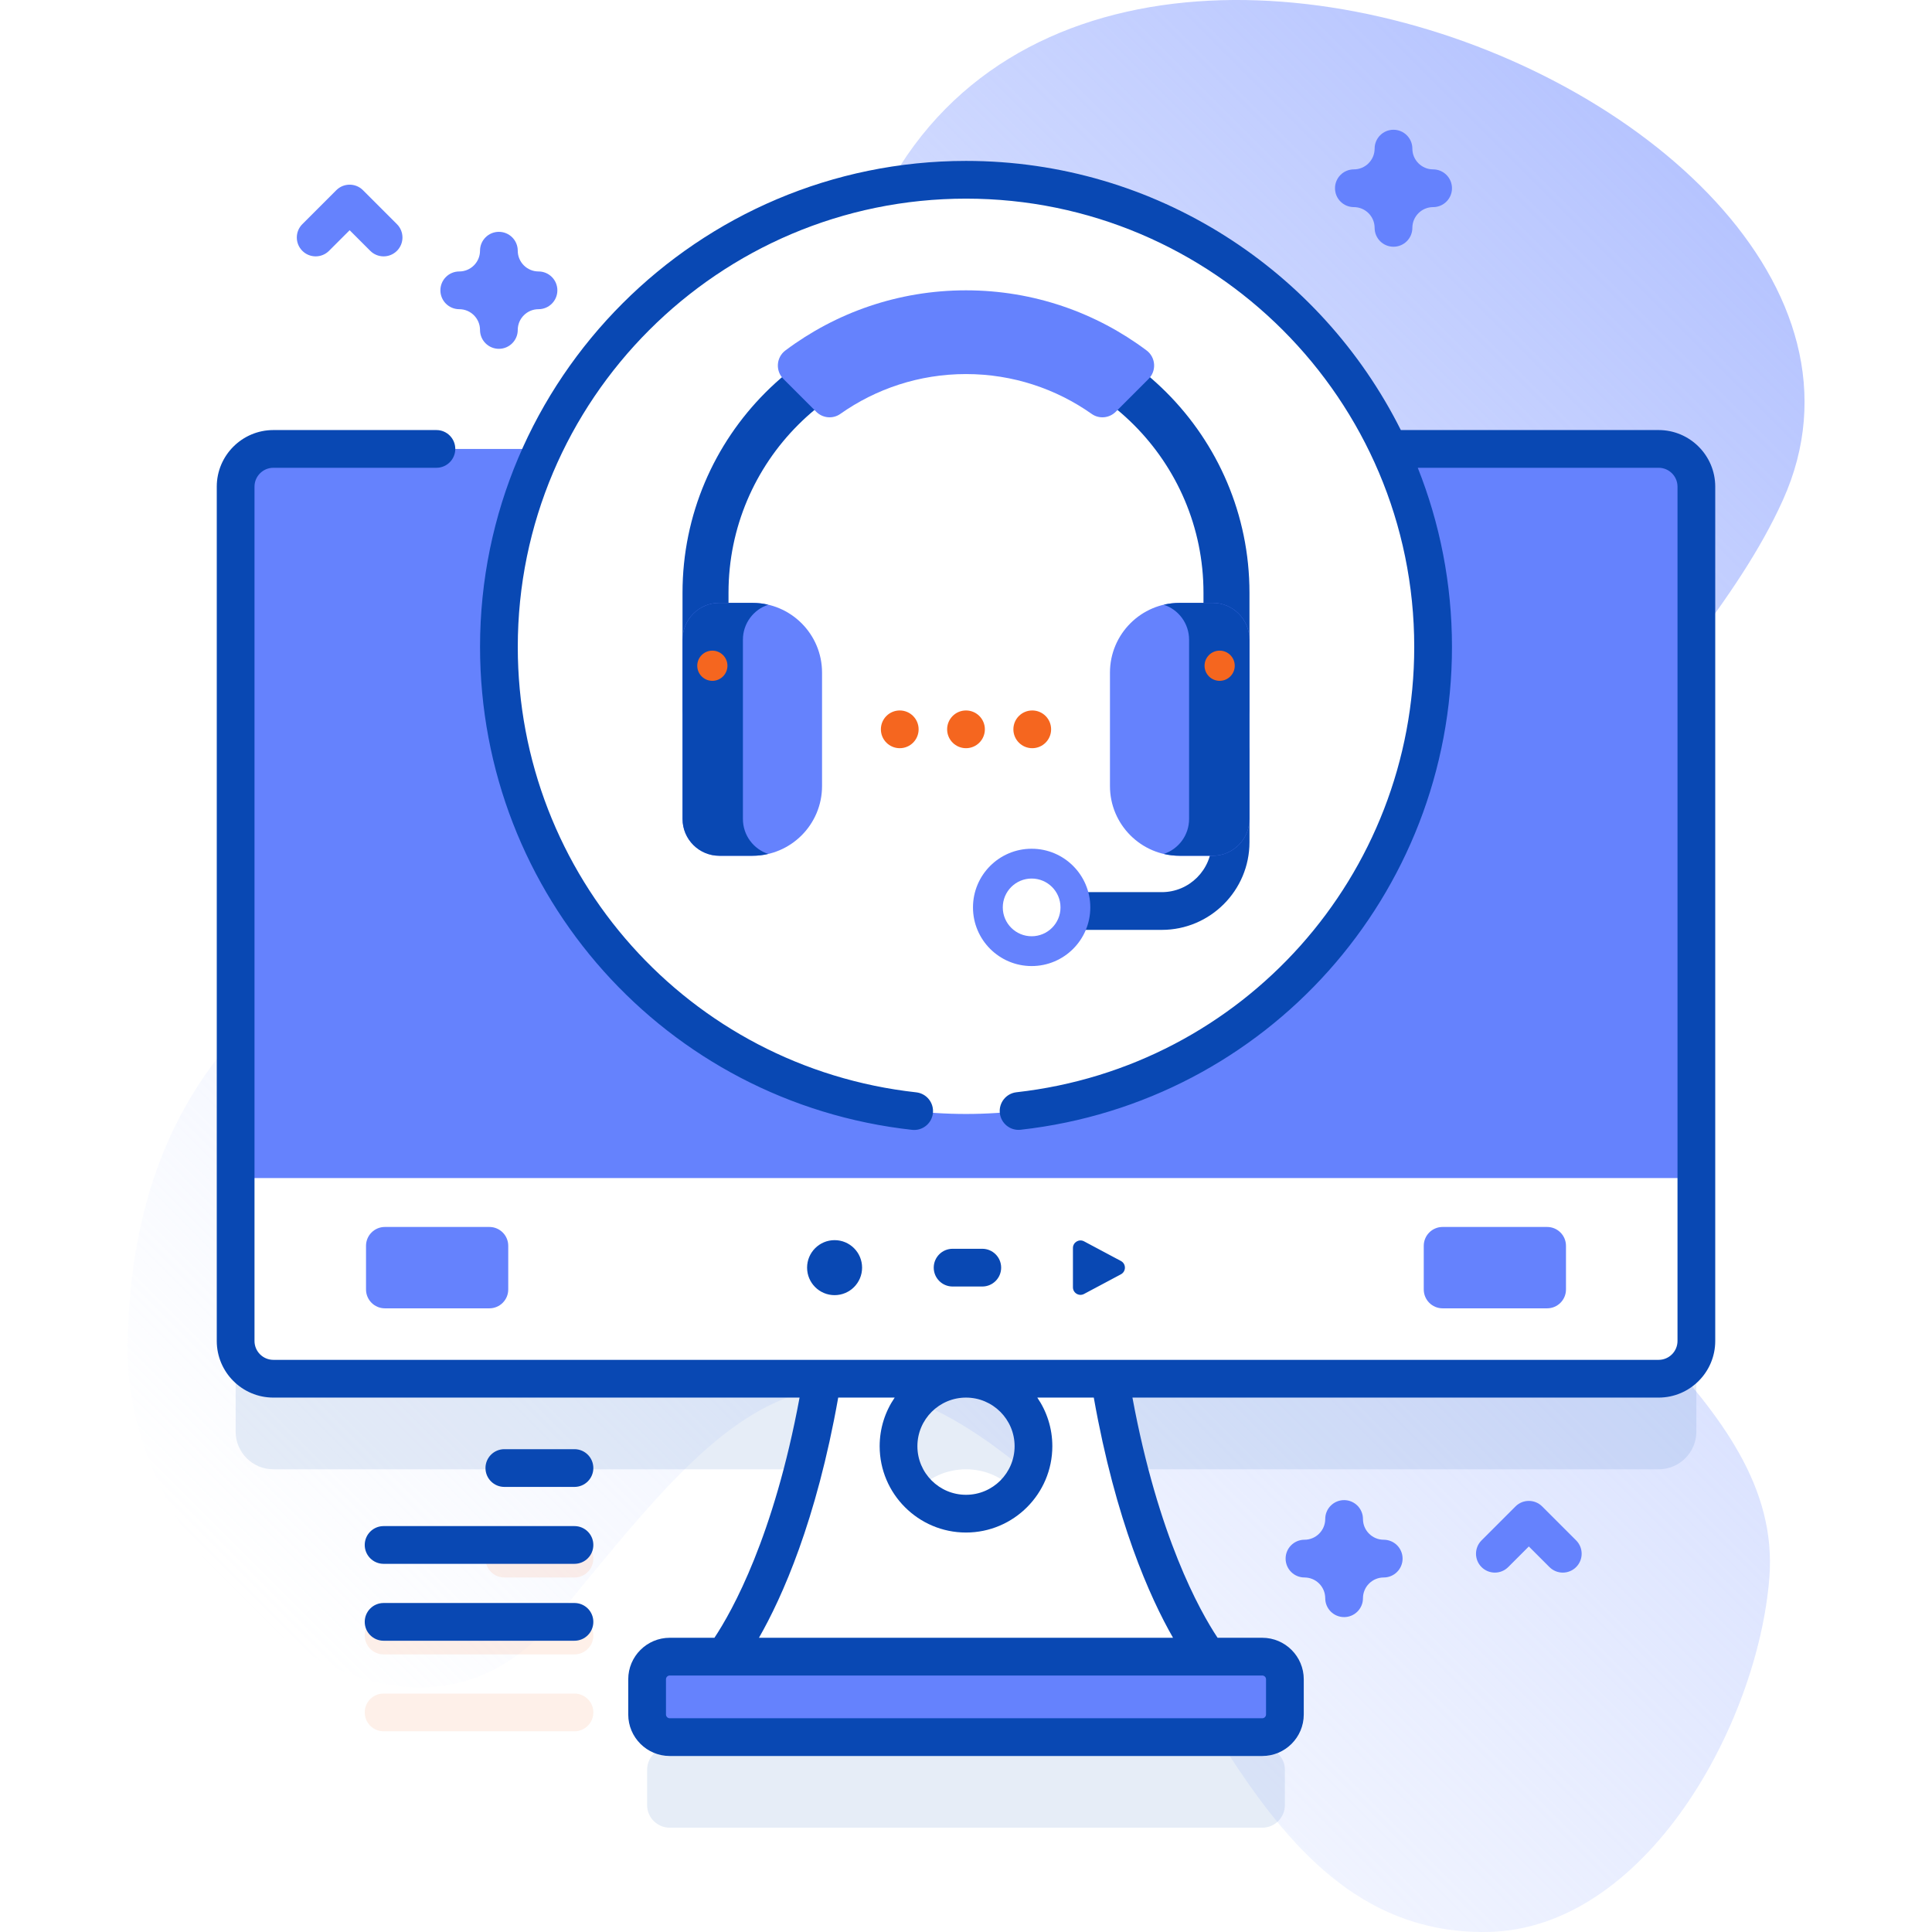 <svg xmlns="http://www.w3.org/2000/svg" version="1.1" xmlns:xlink="http://www.w3.org/1999/xlink" xmlns:svgjs="http://svgjs.com/svgjs" width="512" height="512" x="0" y="0" viewBox="0 0 512 512" style="enable-background:new 0 0 512 512" xml:space="preserve" class=""><defs><linearGradient xmlns="http://www.w3.org/2000/svg" id="SVGID_1_" gradientUnits="userSpaceOnUse" x1="121.52" x2="502.463" y1="482.012" y2="101.069"><stop offset="0" stop-color="#d1ddff" stop-opacity="0"></stop><stop offset="1" stop-color="#b6c4ff"></stop></linearGradient></defs><g><linearGradient xmlns="http://www.w3.org/2000/svg" id="SVGID_1_" gradientUnits="userSpaceOnUse" x1="121.52" x2="502.463" y1="482.012" y2="101.069"><stop offset="0" stop-color="#d1ddff" stop-opacity="0"></stop><stop offset="1" stop-color="#b6c4ff"></stop></linearGradient><g xmlns="http://www.w3.org/2000/svg"><g><path d="m472.49 132.522c50.651-112.371-250.746-223.659-252.369-16.184-1.078 137.773-183.768 85.386-186.338 240.209-.958 57.706 71.522 123.396 113.554 72.253 42.085-51.207 68.319-88.346 128.36-35.707 40.772 35.745 55.339 120.037 118.601 118.895 41.68-.752 71.538-54.84 74.601-93.892 3.796-48.392-60.362-75.808-72.659-122.763-16.971-64.807 52.229-109.521 76.25-162.811z" fill="url(&quot;#SVGID_1_&quot;)" data-original="url(#SVGID_1_)"></path></g><g><g><g><g fill="#0000CB"><path d="m439.555 389.377c5.523 0 10-4.477 10-10v-226.408c0-5.523-4.477-10-10-10h-367.11c-5.523 0-10 4.477-10 10v226.408c0 5.523 4.477 10 10 10h145.448c-7.568 46.147-21.745 68.005-25.94 73.651h-14.463c-3.314 0-6 2.686-6 6v9.329c0 3.314 2.686 6 6 6h157.02c3.314 0 6-2.686 6-6v-9.329c0-3.314-2.686-6-6-6h-14.463c-4.195-5.646-18.372-27.503-25.94-73.651zm-183.555 35.76c-9.87 0-17.88-8.01-17.88-17.88s8.01-17.88 17.88-17.88 17.88 8.01 17.88 17.88-8.01 17.88-17.88 17.88z" opacity=".1" fill="#0948B3" data-original="#0000cb" class=""></path><g opacity=".1" fill="#0000CB"><path d="m133.658 418.048h18.583c2.761 0 5-2.239 5-5s-2.239-5-5-5h-18.583c-2.761 0-5 2.239-5 5s2.239 5 5 5z" fill="#F5661F" data-original="#000000" class=""></path><path d="m152.241 428.43h-50.583c-2.761 0-5 2.239-5 5s2.239 5 5 5h50.583c2.761 0 5-2.239 5-5s-2.239-5-5-5z" fill="#F5661F" data-original="#000000" class=""></path><path d="m152.241 448.811h-50.583c-2.761 0-5 2.239-5 5s2.239 5 5 5h50.583c2.761 0 5-2.239 5-5s-2.239-5-5-5z" fill="#F5661F" data-original="#000000" class=""></path></g></g><g><path d="m289.25 300.666h-66.5c0 103.65-32 139.89-32 139.89h130.5s-32-36.24-32-139.89zm-33.25 100.471c-9.87 0-17.88-8.01-17.88-17.88s8.01-17.88 17.88-17.88 17.88 8.01 17.88 17.88-8.01 17.88-17.88 17.88z" fill="#FFFFFF" data-original="#ffffff" class=""></path><path d="m334.51 460.357h-157.02c-3.314 0-6-2.686-6-6v-9.329c0-3.314 2.686-6 6-6h157.02c3.314 0 6 2.686 6 6v9.329c0 3.314-2.686 6-6 6z" fill="#6582FD" data-original="#6582fd" class=""></path><g><path d="m449.55 128.97v226.41c0 5.52-4.47 10-10 10h-367.1c-5.53 0-10-4.48-10-10v-226.41c0-5.52 4.47-10 10-10h367.1c5.53 0 10 4.48 10 10z" fill="#6582FD" data-original="#6582fd" class=""></path><g><path d="m449.55 312.19v43.19c0 5.52-4.47 10-10 10h-367.1c-5.53 0-10-4.48-10-10v-43.19z" fill="#FFFFFF" data-original="#ffffff" class=""></path><g><g><g><path d="m284.34 330.73v10.419c0 1.51 1.609 2.475 2.941 1.765l9.774-5.21c1.412-.753 1.412-2.777 0-3.53l-9.774-5.21c-1.332-.709-2.941.256-2.941 1.766z" fill="#0948B3" data-original="#0000cb" class=""></path></g><circle cx="221.174" cy="335.94" fill="#0948B3" r="7.288" data-original="#0000cb" class=""></circle></g><g><path d="m260.316 340.94h-7.867c-2.761 0-5-2.239-5-5s2.239-5 5-5h7.867c2.761 0 5 2.239 5 5s-2.239 5-5 5z" fill="#0948B3" data-original="#0000cb" class=""></path></g></g><g fill="#6582FD"><path d="m410.002 346.722h-27.692c-2.761 0-5-2.239-5-5v-11.565c0-2.761 2.239-5 5-5h27.691c2.761 0 5 2.239 5 5v11.565c.001 2.762-2.238 5-4.999 5z" fill="#6582FD" data-original="#6582fd" class=""></path><path d="m129.69 346.722h-27.691c-2.761 0-5-2.239-5-5v-11.565c0-2.761 2.239-5 5-5h27.691c2.761 0 5 2.239 5 5v11.565c0 2.762-2.239 5-5 5z" fill="#6582FD" data-original="#6582fd" class=""></path></g></g></g></g></g><g><circle cx="256" cy="171.428" fill="#FFFFFF" r="123.785" data-original="#ffffff" class=""></circle><g fill="#0000CB"><path d="m152.241 384.048h-18.583c-2.762 0-5 2.238-5 5s2.238 5 5 5h18.583c2.762 0 5-2.238 5-5s-2.238-5-5-5z" fill="#0948B3" data-original="#0000cb" class=""></path><path d="m152.241 404.43h-50.583c-2.762 0-5 2.238-5 5s2.238 5 5 5h50.583c2.762 0 5-2.238 5-5s-2.238-5-5-5z" fill="#0948B3" data-original="#0000cb" class=""></path><path d="m152.241 424.812h-50.583c-2.762 0-5 2.238-5 5s2.238 5 5 5h50.583c2.762 0 5-2.238 5-5s-2.238-5-5-5z" fill="#0948B3" data-original="#0000cb" class=""></path><path d="m439.555 113.969h-68.322c-21.153-42.249-64.857-71.326-115.233-71.326-71.013 0-128.785 57.772-128.785 128.785 0 65.757 49.223 120.782 114.496 127.993.187.021.371.03.555.03 2.516 0 4.682-1.893 4.964-4.451.304-2.744-1.676-5.216-4.421-5.519-60.198-6.65-105.594-57.402-105.594-118.054 0-65.498 53.287-118.785 118.785-118.785s118.785 53.287 118.785 118.785c0 60.557-45.315 111.299-105.408 118.032-2.744.308-4.72 2.781-4.412 5.525.307 2.745 2.771 4.724 5.525 4.412 65.159-7.301 114.295-62.315 114.295-127.97 0-16.752-3.218-32.765-9.063-47.459h63.833c2.757 0 5 2.243 5 5v226.408c0 2.757-2.243 5-5 5h-367.11c-2.757 0-5-2.243-5-5v-226.406c0-2.757 2.243-5 5-5h43.21c2.762 0 5-2.238 5-5s-2.238-5-5-5h-43.21c-8.271 0-15 6.729-15 15v226.408c0 8.271 6.729 15 15 15h139.448c-6.833 36.844-17.801 56.479-22.561 63.651h-11.842c-6.065 0-11 4.935-11 11v9.329c0 6.065 4.935 11 11 11h157.02c6.065 0 11-4.935 11-11v-9.329c0-6.065-4.935-11-11-11h-11.84c-4.77-7.186-15.732-26.822-22.563-63.651h139.448c8.271 0 15-6.729 15-15v-226.408c0-8.272-6.729-15-15-15zm-170.675 269.289c0 7.102-5.778 12.88-12.88 12.88s-12.88-5.778-12.88-12.88c0-7.103 5.778-12.881 12.88-12.881s12.88 5.778 12.88 12.881zm66.63 61.77v9.329c0 .552-.448 1-1 1h-157.02c-.552 0-1-.448-1-1v-9.329c0-.552.448-1 1-1h157.02c.552 0 1 .449 1 1zm-24.643-11h-109.734c6.161-10.762 15.203-30.959 21.001-63.651h14.968c-2.51 3.672-3.982 8.107-3.982 12.881 0 12.616 10.264 22.88 22.88 22.88s22.88-10.264 22.88-22.88c0-4.774-1.471-9.209-3.982-12.881h14.968c5.798 32.693 14.839 52.889 21.001 63.651z" fill="#0948B3" data-original="#0000cb" class=""></path></g></g><g><path d="m325.03 194.008c-3.366 0-6.094-2.728-6.094-6.094v-30.845c0-34.703-28.234-62.936-62.936-62.936s-62.936 28.234-62.936 62.936v30.845c0 3.366-2.728 6.094-6.094 6.094s-6.094-2.728-6.094-6.094v-30.845c0-41.424 33.701-75.124 75.124-75.124s75.125 33.701 75.125 75.124v30.845c0 3.366-2.729 6.094-6.095 6.094z" fill="#0948B3" data-original="#0000cb" class=""></path><g><g><g><path d="m304.393 100.417-8.703 8.703c-1.704 1.704-4.397 1.971-6.366.581-9.427-6.653-20.925-10.571-33.324-10.571s-23.897 3.918-33.323 10.572c-1.969 1.39-4.662 1.123-6.366-.581l-8.703-8.703c-2.153-2.153-1.902-5.719.535-7.546 13.356-10.01 29.926-15.932 47.857-15.932s34.501 5.922 47.858 15.932c2.436 1.826 2.688 5.392.535 7.545z" fill="#6582FD" data-original="#6582fd" class=""></path></g></g></g><g><path d="m199.363 226.793h-8.72c-5.394 0-9.767-4.373-9.767-9.767v-47.494c0-5.394 4.373-9.767 9.767-9.767h8.72c10.21 0 18.487 8.277 18.487 18.487v30.054c0 10.21-8.277 18.487-18.487 18.487z" fill="#6582FD" data-original="#6582fd" class=""></path><g><path d="m307.884 246.427h-32.594c-2.762 0-5-2.238-5-5s2.238-5 5-5h32.594c7.301 0 13.24-5.939 13.24-13.24v-23.988c0-2.762 2.238-5 5-5s5 2.238 5 5v23.988c.001 12.814-10.425 23.24-23.24 23.24z" fill="#0948B3" data-original="#0000cb" class=""></path></g><path d="m321.358 226.793h-8.72c-10.21 0-18.487-8.277-18.487-18.487v-30.054c0-10.21 8.277-18.487 18.487-18.487h8.72c5.394 0 9.767 4.373 9.767 9.767v47.494c0 5.394-4.373 9.767-9.767 9.767z" fill="#6582FD" data-original="#6582fd" class=""></path></g></g><circle cx="273.396" cy="240.47" fill="#6582FD" r="15.545" data-original="#6582fd" class=""></circle><circle cx="273.396" cy="240.47" fill="#FFFFFF" r="7.647" data-original="#ffffff" class=""></circle><path d="m203.58 226.3c-1.35.32-2.77.49-4.22.49h-8.72c-5.39 0-9.76-4.37-9.76-9.76v-47.5c0-5.39 4.37-9.76 9.76-9.76h8.72c1.45 0 2.87.17 4.22.49-3.89 1.28-6.7 4.95-6.7 9.27v47.5c0 4.32 2.81 7.99 6.7 9.27z" fill="#0948B3" data-original="#0000cb" class=""></path><path d="m331.12 169.53v47.5c0 5.39-4.37 9.76-9.76 9.76h-8.72c-1.45 0-2.87-.17-4.22-.49 3.89-1.28 6.7-4.95 6.7-9.27v-47.5c0-4.32-2.81-7.99-6.7-9.27 1.35-.32 2.77-.49 4.22-.49h8.72c5.39 0 9.76 4.37 9.76 9.76z" fill="#0948B3" data-original="#0000cb" class=""></path><g fill="#FFFFFF"><g fill="#FFFFFF"><circle cx="188.78" cy="176.428" r="4" fill="#F5661F" data-original="#000000" class=""></circle><circle cx="323.22" cy="176.428" r="4" fill="#F5661F" data-original="#000000" class=""></circle></g><g fill="#FFFFFF"><circle cx="273.557" cy="193.279" r="5" fill="#F5661F" data-original="#000000" class=""></circle><circle cx="256" cy="193.279" r="5" fill="#F5661F" data-original="#000000" class=""></circle><circle cx="238.443" cy="193.279" r="5" fill="#F5661F" data-original="#000000" class=""></circle></g></g></g><g fill="#6582FD"><path d="m132.21 92.44c-2.762 0-5-2.238-5-5 0-3.033-2.468-5.5-5.5-5.5-2.762 0-5-2.238-5-5s2.238-5 5-5c3.032 0 5.5-2.468 5.5-5.501 0-2.762 2.238-5 5-5s5 2.238 5 5c0 3.033 2.468 5.501 5.5 5.501 2.762 0 5 2.238 5 5s-2.238 5-5 5c-3.032 0-5.5 2.467-5.5 5.5 0 2.762-2.238 5-5 5z" fill="#6582FD" data-original="#6582fd" class=""></path><path d="m369.29 65.387c-2.762 0-5-2.238-5-5 0-3.032-2.468-5.5-5.5-5.5-2.762 0-5-2.238-5-5s2.238-5 5-5c3.032 0 5.5-2.468 5.5-5.5 0-2.762 2.238-5 5-5s5 2.238 5 5c0 3.032 2.468 5.5 5.5 5.5 2.762 0 5 2.238 5 5s-2.238 5-5 5c-3.032 0-5.5 2.468-5.5 5.5 0 2.761-2.238 5-5 5z" fill="#6582FD" data-original="#6582fd" class=""></path><path d="m356.2 428.548c-2.762 0-5-2.238-5-5 0-3.032-2.468-5.5-5.5-5.5-2.762 0-5-2.238-5-5s2.238-5 5-5c3.032 0 5.5-2.468 5.5-5.5 0-2.762 2.238-5 5-5s5 2.238 5 5c0 3.032 2.468 5.5 5.5 5.5 2.762 0 5 2.238 5 5s-2.238 5-5 5c-3.032 0-5.5 2.468-5.5 5.5 0 2.762-2.238 5-5 5z" fill="#6582FD" data-original="#6582fd" class=""></path><path d="m414.156 416.757c-1.279 0-2.56-.488-3.535-1.465l-5.465-5.464-5.465 5.464c-1.951 1.953-5.119 1.953-7.07 0-1.953-1.952-1.953-5.118 0-7.07l9-9c1.951-1.953 5.119-1.953 7.07 0l9 9c1.953 1.952 1.953 5.118 0 7.07-.975.977-2.255 1.465-3.535 1.465z" fill="#6582FD" data-original="#6582fd" class=""></path><path d="m101.658 67.94c-1.279 0-2.56-.488-3.535-1.465l-5.465-5.464-5.465 5.464c-1.951 1.953-5.119 1.953-7.07 0-1.953-1.952-1.953-5.118 0-7.07l9-9c1.951-1.953 5.119-1.953 7.07 0l9 9c1.953 1.952 1.953 5.118 0 7.07-.975.977-2.255 1.465-3.535 1.465z" fill="#6582FD" data-original="#6582fd" class=""></path></g></g></g></g></svg>
